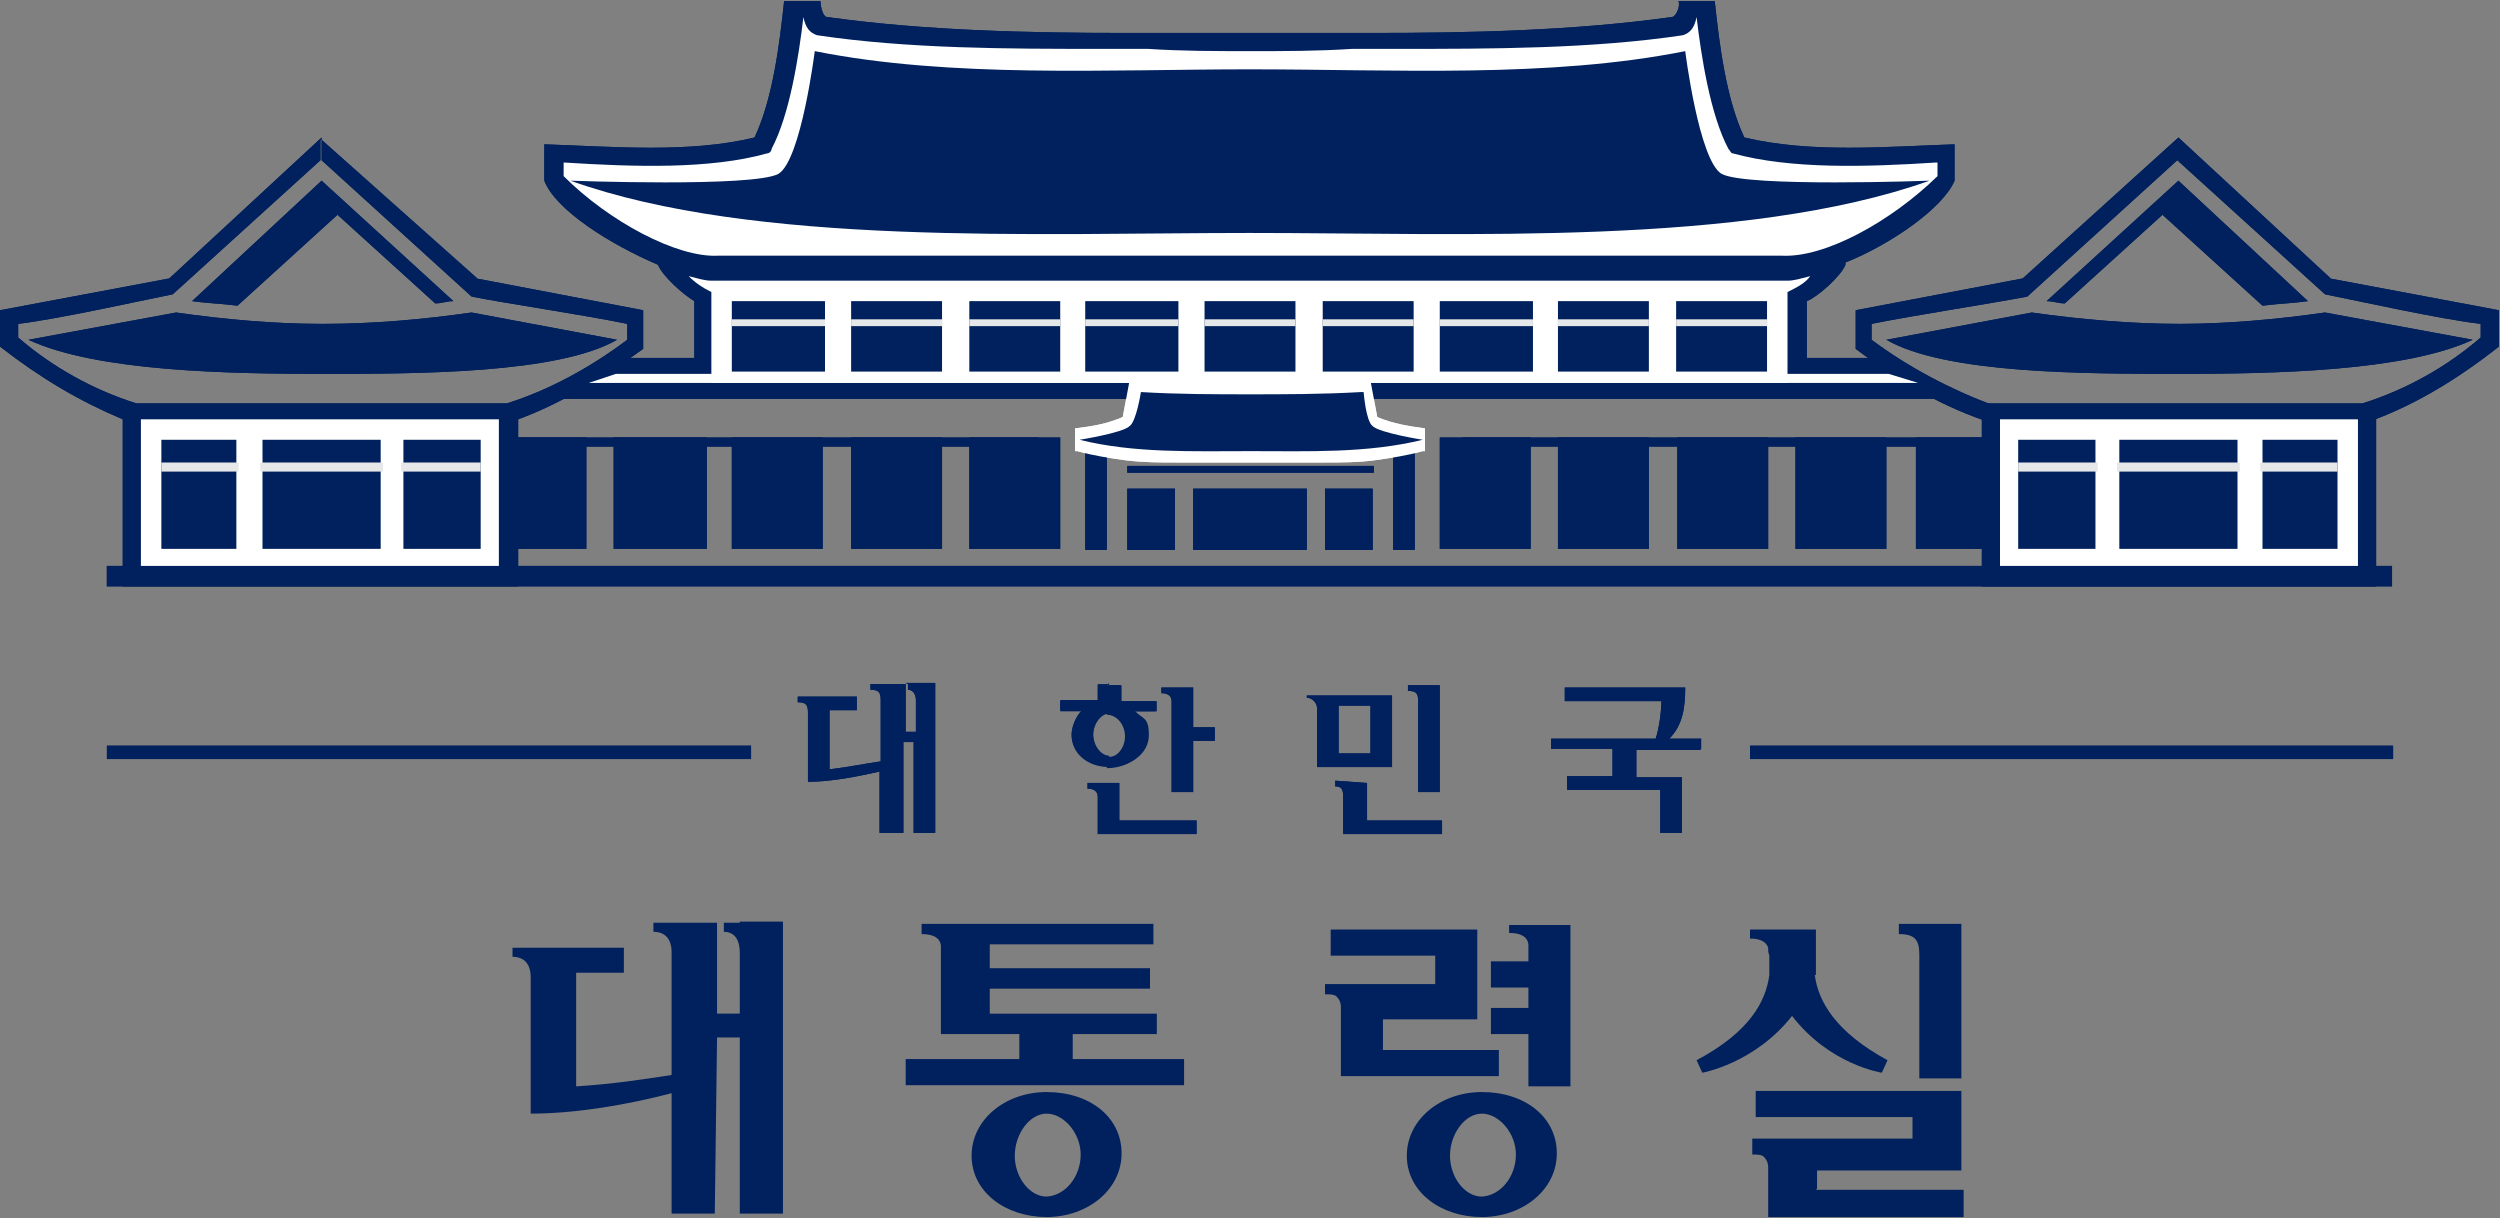 <?xml version="1.0" encoding="UTF-8"?><svg id="Layer_2" xmlns="http://www.w3.org/2000/svg" viewBox="0 0 220 107.2"><rect x="0" y="0" width="220" height="107.2" fill="#808080" stroke="none"/><defs><style>.cls-1,.cls-2{fill:#00215d;}.cls-3{fill:#fff;}.cls-2{fill-rule:evenodd;}.cls-4{fill:#e6e7e8;}</style></defs><g id="_레이어_1"><rect class="cls-1" x="9.4" y="65.6" width="56.7" height="1.2"/><rect class="cls-1" x="154" y="65.6" width="56.6" height="1.2"/><path class="cls-1" d="m29.7,18.9l8.6,7.8c.6,0,1-.2,1.6-.2l-11.6-10.6-11.4,10.6c1.4.2,2.4.2,4,.4l8.8-8Z"/><path class="cls-1" d="m28.3,28.5c-4.2,0-8.6-.4-12.8-1l-13,2.4c6,2.8,17.7,3,25.9,3s20.7,0,25.9-3l-12.8-2.4c-4.2.6-8.6,1-13,1Z"/><path class="cls-1" d="m42,24.5l-13.7-12.2v1.8l13.2,12c3,.6,9.8,1.6,13.7,2.4v1.4c-3.2,2.4-6.8,4.4-10.6,5.6h-16.3v16.1h17.3v-14.7c3.8-1.4,7.4-3.6,11-6.2v-1.8h0v-1.6l-14.7-2.8Zm-13.7-12.2v-.2l-13.4,12.4L0,27.3v3.2c3.6,2.8,7,4.8,10.8,6.4v14.7h17.5v-16.1H12c-3.8-1.2-7.4-3.2-10.4-5.8v-1.2c3.4-.4,10.6-2,13.6-2.6l13-11.8h0v-1.8Z"/><path class="cls-1" d="m166.2,31.5h-7.2v-5c1-.4,3-2.2,3.4-3.2v-.2c4-1.6,8.6-4.8,9.6-7.2v-3.2c-6,.2-12.6.8-18.5-.6-1.6-3.4-2.2-8.2-2.6-12h-3.2c.2.4-.2,1.4-.6,1.4-8.6,1.2-17.7,1.4-26.5,1.4h-21.3c-8.8,0-17.9-.2-26.5-1.4-.4,0-.6-1-.6-1.4h-3.2c-.4,3.8-1,8.6-2.6,12-5.8,1.4-12.4.8-18.5.6v3.2c1,2.6,5.8,5.6,10,7.4.4,1,2.2,2.6,3.2,3.2v5h-7.4l-6.4,3.6h125.3l-6.4-3.6Z"/><rect class="cls-4" x="12.4" y="36.9" width="31.5" height="13"/><rect class="cls-1" x="99.2" y="41" width="21.7" height=".6"/><path class="cls-1" d="m85.3,38.5h8v9.8h-8v-9.8Z"/><path class="cls-1" d="m74.9,38.5h8v9.8h-8v-9.8Z"/><path class="cls-1" d="m64.4,38.5h8v9.8h-8v-9.8Z"/><path class="cls-1" d="m54,38.5h8.2v9.8h-8.2v-9.8Z"/><rect class="cls-1" x="44.6" y="38.5" width="7" height="9.8"/><rect class="cls-1" x="44.4" y="38.5" width="47" height=".8"/><path class="cls-1" d="m203.1,26.5l-11.4-10.6-11.6,10.6c.6,0,1,.2,1.6.2l8.6-7.8,8.8,8c1.6-.2,2.6-.2,4-.4Z"/><path class="cls-1" d="m191.7,32.9c8.2,0,19.9-.2,25.9-3l-13-2.4c-4.2.6-8.6,1-12.8,1s-8.8-.4-13-1l-12.8,2.4c5.2,3,17.5,3,25.9,3Z"/><rect class="cls-1" x="174.4" y="35.5" width="34.7" height="16.1"/><rect class="cls-4" x="176" y="36.9" width="31.5" height="13"/><path class="cls-1" d="m205.1,24.5l-13.4-12.4-13.7,12.4-14.7,2.8c0,3.8,0-.6,0,3.4,4,3,7.8,5.2,12.2,6.6v-1.6c-3.8-1.4-7.6-3.4-10.8-5.8v-1.4c4-.8,10.6-1.8,13.7-2.4l13.2-12,13,11.8c3,.6,10.2,2.2,13.7,2.6v1.2c-3,2.6-6.6,4.6-10.4,5.8v1.8c4.2-1.4,8.2-3.8,12-6.8v-3.2l-14.9-2.8Z"/><path class="cls-1" d="m134.7,38.5h-8v9.8h8v-9.8Z"/><path class="cls-1" d="m145.1,38.5h-8v9.8h8v-9.8Z"/><path class="cls-1" d="m155.6,38.5h-8v9.8h8v-9.8Z"/><path class="cls-1" d="m166,38.5h-8v9.8h8v-9.8Z"/><rect class="cls-1" x="168.6" y="38.5" width="6.8" height="9.8"/><rect class="cls-1" x="128.7" y="38.5" width="47" height=".8"/><rect class="cls-1" x="199.1" y="38.7" width="6.6" height="9.6"/><rect class="cls-1" x="177.6" y="38.7" width="6.8" height="9.6"/><rect class="cls-1" x="186.5" y="38.7" width="10.4" height="9.6"/><rect class="cls-4" x="198.9" y="40.7" width="6.8" height=".8"/><rect class="cls-4" x="177.6" y="40.7" width="7" height=".8"/><rect class="cls-4" x="186.3" y="40.7" width="10.8" height=".8"/><path class="cls-1" d="m9.4,49.8h201.1v1.8H9.4v-1.8Z"/><path class="cls-1" d="m99.2,43h4.2v5.4h-4.2v-5.4h0Zm5.8,0h10v5.4h-10v-5.4h0Zm11.6,0h4.2v5.4h-4.2v-5.4Z"/><polygon class="cls-1" points="95.5 38.5 97.2 38.5 122.8 38.5 124.5 38.5 124.5 48.4 122.6 48.4 122.6 39.7 97.4 39.7 97.4 48.4 95.5 48.4 95.5 38.5"/><path class="cls-4" d="m62.6,24.7h94.7c.6,0,1.2-.2,2-.4-.4.6-1.2,1-2,1.4v8H62.6v-8c-.8-.4-1.4-.8-2-1.4.8.2,1.4.4,2,.4Z"/><rect class="cls-1" x="64.4" y="26.5" width="8.2" height="6.2"/><rect class="cls-4" x="64.4" y="28.1" width="8.2" height=".6"/><path class="cls-1" d="m74.9,26.5h8v6.2h-8v-6.2Z"/><path class="cls-1" d="m85.3,26.5h8v6.2h-8v-6.2Z"/><path class="cls-1" d="m95.5,26.5h8.2v6.2h-8.2v-6.2Z"/><path class="cls-1" d="m106,26.5h8v6.2h-8v-6.2Z"/><path class="cls-1" d="m116.4,26.5h8v6.2h-8v-6.2Z"/><path class="cls-1" d="m126.7,26.5h8.2v6.2h-8.2v-6.2Z"/><path class="cls-1" d="m137.1,26.5h8v6.2h-8v-6.2Z"/><rect class="cls-1" x="147.5" y="26.5" width="8" height="6.2"/><path class="cls-4" d="m74.9,28.1h8v.6h-8v-.6Z"/><path class="cls-4" d="m85.3,28.1h8v.6h-8v-.6Z"/><path class="cls-4" d="m95.5,28.1h8.2v.6h-8.2v-.6Z"/><path class="cls-4" d="m106,28.1h8v.6h-8v-.6Z"/><path class="cls-4" d="m116.4,28.1h8v.6h-8v-.6Z"/><path class="cls-4" d="m126.7,28.1h8.2v.6h-8.2v-.6Z"/><path class="cls-4" d="m137.1,28.1h8v.6h-8v-.6Z"/><rect class="cls-4" x="147.5" y="28.1" width="8" height=".6"/><polygon class="cls-4" points="54.2 32.9 84.1 32.9 136.3 32.9 166.2 32.9 168.8 33.7 136.3 33.7 84.1 33.7 51.8 33.7 54.2 32.9"/><path class="cls-4" d="m110,33.5c-3.4,0-7.2.2-10.6,0l-.6,3.2c-1.4.6-2.6.8-4.2,1v2h.2c1.4.4,2.8.6,4.2.8,1.6.2,3,.2,4.4.2h13.2c1.4,0,3,0,4.4-.2,1.4-.2,2.8-.4,4.2-.8h.2v-2c-1.4-.2-2.8-.4-4.2-1l-.6-3.2c-3.6.2-8,0-10.6,0Z"/><path class="cls-1" d="m119.8,34.5c-3.4.2-7,.2-9.8.2s-6.4,0-9.6-.2c0,0-.4,2.6-1,3-.6.6-4.4,1.2-4.4,1.2,4.8,1.2,10,1,15.1,1s10.2.2,15.1-1c0,0-3.8-.6-4.4-1.2-.6-.4-.8-3-.8-3Z"/><path class="cls-4" d="m170.4,14.3c-6.2.4-12.8.6-17.9-.8-.2,0-.2-.2-.4-.4-1.6-3-2.4-8.2-2.8-11.6-.2,1-.6,1.4-1.2,1.6-8,1.2-16.9,1.2-24.9,1.2h-4.2c-3,.2-6,.2-9,.2h0v1.6h0c12.6,0,26.3.8,38.3-1.6,0,0,1.2,9.6,3.2,10.8,2.2,1.2,18.3.6,18.3.6-16.3,5.8-41.1,4.6-59.8,4.6h0v2h46.8c3.8.2,9.6-3,13.7-7v-1.2Zm-60.4-9.8h0c-3,0-6,0-9-.2h-4.2c-8,0-16.9,0-24.9-1.2-.6-.2-1-.6-1.2-1.6-.4,3.4-1.2,8.6-2.8,11.6,0,.2-.2.4-.4.4-5,1.4-11.6,1.2-17.9.8v1.2c4,4,10,7.2,13.6,7h46.8v-2c-18.7,0-43.6,1.2-59.8-4.6,0,0,16.1.6,18.3-.6,2-1.2,3.2-10.8,3.2-10.8,12,2.4,25.9,1.6,38.3,1.6v-1.6Z"/><rect class="cls-1" x="14.2" y="38.7" width="6.6" height="9.6"/><rect class="cls-1" x="35.5" y="38.7" width="6.8" height="9.6"/><rect class="cls-1" x="23.1" y="38.7" width="10.4" height="9.6"/><rect class="cls-4" x="14.2" y="40.7" width="6.8" height=".8"/><rect class="cls-4" x="35.3" y="40.7" width="7" height=".8"/><rect class="cls-4" x="22.9" y="40.7" width="10.8" height=".8"/><path class="cls-1" d="m29.7,18.9l8.6,7.8c.6,0,1-.2,1.6-.2l-11.6-10.6-11.4,10.6c1.4.2,2.4.2,4,.4l8.8-8Z"/><path class="cls-1" d="m28.3,28.5c-4.2,0-8.6-.4-12.8-1l-13,2.4c6,2.8,17.7,3,25.9,3s20.7,0,25.9-3l-12.8-2.4c-4.2.6-8.6,1-13,1Z"/><path class="cls-1" d="m42,24.5l-13.7-12.2v1.8l13.2,12c3,.6,9.8,1.6,13.7,2.4v1.4c-3.2,2.4-6.8,4.4-10.6,5.6h-16.3v16.1h17.3v-14.7c3.8-1.4,7.4-3.6,11-6.2v-1.8h0v-1.6l-14.7-2.8Zm-13.7-12.2v-.2l-13.4,12.4L0,27.3v3.2c3.6,2.8,7,4.8,10.8,6.4v14.7h17.5v-16.1H12c-3.8-1.2-7.4-3.2-10.4-5.8v-1.2c3.4-.4,10.6-2,13.6-2.6l13-11.8h0v-1.8Z"/><path class="cls-1" d="m166.2,31.5h-7.2v-5c1-.4,3-2.2,3.4-3.2v-.2c4-1.6,8.6-4.8,9.6-7.2v-3.2c-6,.2-12.6.8-18.5-.6-1.6-3.4-2.2-8.2-2.6-12h-3.2c.2.4-.2,1.4-.6,1.4-8.6,1.2-17.7,1.4-26.5,1.4h-21.3c-8.8,0-17.9-.2-26.5-1.4-.4,0-.6-1-.6-1.4h-3.2c-.4,3.8-1,8.6-2.6,12-5.8,1.4-12.4.8-18.5.6v3.2c1,2.6,5.8,5.6,10,7.4.4,1,2.2,2.6,3.2,3.2v5h-7.4l-6.4,3.6h125.3l-6.4-3.6Z"/><rect class="cls-3" x="12.4" y="36.9" width="31.5" height="13"/><rect class="cls-1" x="99.2" y="41" width="21.7" height=".6"/><path class="cls-1" d="m85.3,38.5h8v9.8h-8v-9.8Z"/><path class="cls-1" d="m74.9,38.5h8v9.8h-8v-9.8Z"/><path class="cls-1" d="m64.4,38.5h8v9.8h-8v-9.8Z"/><path class="cls-1" d="m54,38.5h8.2v9.8h-8.2v-9.8Z"/><rect class="cls-1" x="44.6" y="38.5" width="7" height="9.8"/><rect class="cls-1" x="44.4" y="38.5" width="47" height=".8"/><path class="cls-1" d="m203.1,26.5l-11.4-10.6-11.6,10.6c.6,0,1,.2,1.6.2l8.6-7.8,8.8,8c1.6-.2,2.6-.2,4-.4Z"/><path class="cls-1" d="m191.7,32.9c8.2,0,19.9-.2,25.9-3l-13-2.4c-4.2.6-8.6,1-12.8,1s-8.8-.4-13-1l-12.8,2.4c5.2,3,17.5,3,25.9,3Z"/><rect class="cls-1" x="174.4" y="35.5" width="34.7" height="16.1"/><rect class="cls-3" x="176" y="36.9" width="31.5" height="13"/><path class="cls-1" d="m205.1,24.5l-13.4-12.4-13.7,12.4-14.7,2.8c0,3.8,0-.6,0,3.4,4,3,7.8,5.2,12.2,6.6v-1.6c-3.8-1.4-7.6-3.4-10.8-5.8v-1.4c4-.8,10.6-1.8,13.7-2.4l13.2-12,13,11.8c3,.6,10.2,2.2,13.7,2.6v1.2c-3,2.6-6.6,4.6-10.4,5.8v1.8c4.2-1.4,8.2-3.8,12-6.8v-3.2l-14.9-2.8Z"/><path class="cls-1" d="m134.7,38.5h-8v9.8h8v-9.8Z"/><path class="cls-1" d="m145.1,38.5h-8v9.8h8v-9.8Z"/><path class="cls-1" d="m155.6,38.5h-8v9.8h8v-9.8Z"/><path class="cls-1" d="m166,38.5h-8v9.8h8v-9.8Z"/><rect class="cls-1" x="168.6" y="38.5" width="6.8" height="9.8"/><rect class="cls-1" x="128.7" y="38.5" width="47" height=".8"/><rect class="cls-1" x="199.1" y="38.7" width="6.6" height="9.6"/><rect class="cls-1" x="177.6" y="38.7" width="6.8" height="9.6"/><rect class="cls-1" x="186.5" y="38.7" width="10.4" height="9.6"/><rect class="cls-4" x="198.9" y="40.7" width="6.8" height=".8"/><rect class="cls-4" x="177.6" y="40.7" width="7" height=".8"/><rect class="cls-4" x="186.3" y="40.7" width="10.8" height=".8"/><path class="cls-1" d="m9.4,49.8h201.1v1.8H9.4v-1.8Z"/><path class="cls-1" d="m99.2,43h4.2v5.4h-4.2v-5.4h0Zm5.8,0h10v5.4h-10v-5.4h0Zm11.6,0h4.2v5.4h-4.2v-5.4Z"/><polygon class="cls-1" points="95.5 38.5 97.2 38.5 122.8 38.5 124.5 38.5 124.5 48.4 122.6 48.4 122.6 39.7 97.4 39.7 97.4 48.4 95.5 48.4 95.5 38.5"/><path class="cls-3" d="m62.6,24.7h94.7c.6,0,1.2-.2,2-.4-.4.6-1.2,1-2,1.4v8H62.6v-8c-.8-.4-1.4-.8-2-1.4.8.2,1.4.4,2,.4Z"/><rect class="cls-1" x="64.4" y="26.5" width="8.2" height="6.2"/><rect class="cls-4" x="64.4" y="28.1" width="8.2" height=".6"/><path class="cls-1" d="m74.9,26.5h8v6.2h-8v-6.2Z"/><path class="cls-1" d="m85.3,26.5h8v6.2h-8v-6.2Z"/><path class="cls-1" d="m95.5,26.5h8.2v6.2h-8.2v-6.2Z"/><path class="cls-1" d="m106,26.5h8v6.2h-8v-6.2Z"/><path class="cls-1" d="m116.4,26.5h8v6.2h-8v-6.2Z"/><path class="cls-1" d="m126.7,26.5h8.2v6.2h-8.2v-6.2Z"/><path class="cls-1" d="m137.1,26.5h8v6.2h-8v-6.2Z"/><rect class="cls-1" x="147.5" y="26.5" width="8" height="6.2"/><path class="cls-4" d="m74.9,28.1h8v.6h-8v-.6Z"/><path class="cls-4" d="m85.3,28.1h8v.6h-8v-.6Z"/><path class="cls-4" d="m95.5,28.1h8.2v.6h-8.2v-.6Z"/><path class="cls-4" d="m106,28.1h8v.6h-8v-.6Z"/><path class="cls-4" d="m116.4,28.1h8v.6h-8v-.6Z"/><path class="cls-4" d="m126.7,28.1h8.2v.6h-8.2v-.6Z"/><path class="cls-4" d="m137.1,28.1h8v.6h-8v-.6Z"/><rect class="cls-4" x="147.5" y="28.1" width="8" height=".6"/><polygon class="cls-3" points="54.2 32.9 84.1 32.9 136.3 32.9 166.2 32.9 168.8 33.7 136.3 33.7 84.1 33.7 51.8 33.7 54.2 32.9"/><path class="cls-3" d="m110,33.5c-3.4,0-7.2.2-10.6,0l-.6,3.2c-1.4.6-2.6.8-4.2,1v2h.2c1.4.4,2.8.6,4.2.8,1.6.2,3,.2,4.4.2h13.2c1.4,0,3,0,4.4-.2,1.4-.2,2.8-.4,4.2-.8h.2v-2c-1.4-.2-2.8-.4-4.2-1l-.6-3.2c-3.6.2-8,0-10.6,0Z"/><path class="cls-1" d="m119.8,34.5c-3.4.2-7,.2-9.8.2s-6.4,0-9.6-.2c0,0-.4,2.6-1,3-.6.6-4.4,1.2-4.4,1.2,4.8,1.2,10,1,15.1,1s10.2.2,15.1-1c0,0-3.8-.6-4.4-1.2-.6-.4-.8-3-.8-3Z"/><path class="cls-3" d="m170.4,14.3c-6.2.4-12.8.6-17.9-.8-.2,0-.2-.2-.4-.4-1.6-3-2.4-8.2-2.8-11.6-.2,1-.6,1.4-1.2,1.6-8,1.2-16.9,1.2-24.9,1.2h-4.2c-3,.2-6,.2-9,.2h0v1.6h0c12.6,0,26.3.8,38.3-1.6,0,0,1.2,9.6,3.2,10.8,2.2,1.2,18.3.6,18.3.6-16.3,5.8-41.1,4.6-59.8,4.6h0v2h46.8c3.8.2,9.6-3,13.7-7v-1.2Zm-60.4-9.8h0c-3,0-6,0-9-.2h-4.2c-8,0-16.9,0-24.9-1.2-.6-.2-1-.6-1.2-1.6-.4,3.4-1.2,8.6-2.8,11.6,0,.2-.2.4-.4.4-5,1.4-11.6,1.2-17.9.8v1.2c4,4,10,7.2,13.6,7h46.8v-2c-18.7,0-43.6,1.2-59.8-4.6,0,0,16.1.6,18.3-.6,2-1.2,3.2-10.8,3.2-10.8,12,2.4,25.9,1.6,38.3,1.6v-1.6Z"/><rect class="cls-1" x="14.2" y="38.7" width="6.6" height="9.6"/><rect class="cls-1" x="35.5" y="38.7" width="6.8" height="9.6"/><rect class="cls-1" x="23.1" y="38.7" width="10.4" height="9.6"/><rect class="cls-4" x="14.2" y="40.7" width="6.8" height=".8"/><rect class="cls-4" x="35.3" y="40.7" width="7" height=".8"/><rect class="cls-4" x="22.9" y="40.7" width="10.8" height=".8"/><path class="cls-2" d="m105,64v-3.5h-2.8v.5c.5,0,.9.2.9.7v8h1.9v-4.5h1.9v-1.2h-1.9Z"/><path class="cls-2" d="m98.5,68.9h-2.8v.5c.5,0,.9.2.9.7v3.3h8.7v-1.2h-6.8v-3.3Z"/><path class="cls-2" d="m101.8,61.7h-3.1v-1.4h-2.1v1.4h-3.3v.9h1.9c-.5.5-.9,1.4-.9,2.1,0,1.6,1.4,2.8,3.3,2.8s3.5-1.2,3.5-2.8-.5-1.4-1.2-2.1h1.9v-.9Zm-4.2,4.9c-.7,0-1.4-.9-1.4-1.9s.7-1.9,1.4-1.9,1.6.9,1.6,1.9-.7,1.9-1.6,1.9Z"/><path class="cls-2" d="m79.9,60.2v.5c.5,0,.7.5.7.9v2.8h-.9v-4.2h-3.1v.5c.7,0,.9.2.9.9v5.4c-1.4.2-2.8.5-4.5.7v-5.2h2.4v-1.2h-5.2v.5c.7,0,.9.2.9.9v6.1c2.1,0,4.5-.5,6.3-.9v5.4h2.1v-8h.9v8h1.9v-13.2h-2.6Z"/><path class="cls-2" d="m124.8,61.7v8h1.9v-9.4h-2.8v.5c.7,0,.9.2.9.9Z"/><path class="cls-2" d="m120.3,72.2v-3.3l-2.8-.2v.5c.5,0,.7.2.7.9v3.3h8.7v-1.2h-6.6Z"/><path class="cls-2" d="m119.2,67.5h3.3v-6.3h-3.3v.9h1.4v4.2h-1.4v1.2Zm-3.3,0h3.3v-1.2h-1.4v-4.2h1.4v-.9h-4.2v.2c.5,0,.9.5.9.9v5.2Z"/><path class="cls-2" d="m149.7,65.9v-.9h-2.8c1.2-1.2,1.4-2.8,1.4-4.5h-10.6v1.2h8.5c0,.9-.2,2.4-.5,3.3h-9.2v.9h5.4v2.4h-4v1.2h8.2v3.8h1.9v-4.9h-4v-2.4h5.6Z"/><path class="cls-2" d="m105,64v-3.5h-2.8v.5c.5,0,.9.2.9.7v8h1.9v-4.5h1.9v-1.2h-1.9Z"/><path class="cls-2" d="m98.5,68.9h-2.8v.5c.5,0,.9.2.9.7v3.3h8.7v-1.2h-6.8v-3.3Z"/><path class="cls-2" d="m101,64.7c0-.7-.5-1.4-1.2-2.1h1.9v-.9h-3.1v-1.4h-1.2v2.6h0c.9,0,1.6.9,1.6,1.9s-.7,1.9-1.6,1.9v.9c1.9,0,3.5-1.2,3.5-2.8Zm-3.5-4.5h-.9v1.4h-3.3v.9h1.9c-.5.5-.9,1.4-.9,2.1,0,1.6,1.4,2.8,3.3,2.8h0v-.9h0c-.7,0-1.4-.9-1.4-1.9s.7-1.9,1.4-1.9v-2.6Z"/><path class="cls-2" d="m79.9,60.2v.5c.5,0,.7.5.7.9v2.8h-.9v-4.2h-3.1v.5c.7,0,.9.2.9.9v5.4c-1.4.2-2.8.5-4.5.7v-5.2h2.4v-1.2h-5.2v.5c.7,0,.9.2.9.9v6.1c2.1,0,4.5-.5,6.3-.9v5.4h2.1v-8h.9v8h1.9v-13.2h-2.6Z"/><path class="cls-2" d="m124.8,61.7v8h1.9v-9.4h-2.8v.5c.7,0,.9.2.9.9Z"/><path class="cls-2" d="m120.3,72.2v-3.3l-2.8-.2v.5c.5,0,.7.2.7.9v3.3h8.7v-1.2h-6.6Z"/><path class="cls-2" d="m119.2,67.5h3.3v-6.3h-3.3v.9h1.4v4.2h-1.4v1.2Zm-3.3,0h3.3v-1.2h-1.4v-4.2h1.4v-.9h-4.2v.2c.5,0,.9.5.9.9v5.2Z"/><path class="cls-2" d="m149.7,65.9v-.9h-2.8c1.2-1.2,1.4-2.8,1.4-4.5h-10.6v1.2h8.5c0,.9-.2,2.4-.5,3.3h-9.2v.9h5.4v2.4h-4v1.2h8.2v3.8h1.9v-4.9h-4v-2.4h5.6Z"/><path class="cls-2" d="m92.1,96.1c-3.6,0-6.6,2.4-6.6,5.6s3,5.4,6.6,5.4,6.6-2.4,6.6-5.6-2.8-5.4-6.6-5.4Zm0,9.2c-1.5,0-2.8-1.7-2.8-3.6s1.3-3.7,2.8-3.7,3,1.7,3,3.6-1.3,3.6-3,3.7Z"/><path class="cls-1" d="m94.4,93.2v-2.2h7.4v-1.8h-14.7v-2.2h14.1v-1.8h-14.1v-2.1h14.4v-1.8h-20.4v.9c1,0,1.6.3,1.7,1v7.8s6.9,0,6.9,0v2.2h-10v2.3h24.5v-2.3h-10Z"/><path class="cls-2" d="m130.4,96.1c-3.6,0-6.6,2.4-6.6,5.6s3,5.4,6.6,5.4,6.6-2.4,6.6-5.6-2.8-5.4-6.6-5.4Zm0,9.2c-1.5,0-2.8-1.7-2.8-3.6s1.3-3.7,2.8-3.7,3,1.7,3,3.6-1.3,3.6-3,3.7Z"/><path class="cls-1" d="m132.8,81.3v.8c1,0,1.6.3,1.7,1v1.5h-3.3v2.3h3.3v1.8h-3.3v2.3h3.3v4.6h3.7v-14.2h-5.4Z"/><path class="cls-1" d="m121.7,92.4v-2.7h8.3s0-7.9,0-7.9h-12.9v2.3h9.2v2.5h-9.7v.9h.3c.4,0,.7.1.8.3.2.2.3.5.3.8v6.1s13.9,0,13.9,0v-2.3h-10.3Z"/><path class="cls-2" d="m168.9,84v10.9h3.7v-13.6h-5.5v.9c1.4,0,1.8.5,1.8,1.8Z"/><path class="cls-1" d="m159.9,104.6v-1.6h12.7v-7h-18.1v2.3h13.8v1.9h-14.1v1.4h.3c.4,0,.7.1.8.3.2.2.3.5.3.8v4.4h17.2v-2.4h-13Z"/><path class="cls-1" d="m159.8,85.8c0-.6,0-4,0-4h-5.8v.8s1.3-.1,1.6.8c0,.3,0,.4.1.7,0,.5,0,1.1,0,1.7-.3,2.3-1.7,5-6.4,7.5l.5,1.1s4.6-.8,7.9-5c3.3,4.3,7.9,5,7.9,5l.5-1.1c-4.6-2.5-6.1-5.2-6.4-7.5Z"/><path class="cls-2" d="m65.1,81.2h-1.4v.8c1,0,1.4.8,1.4,1.8v5.4h-2v-8h-5.6v.8c1,0,1.6.6,1.6,1.8v10.8c-2.6.4-5.2.8-8.4,1v-10h4.2v-2.2h-9.8v.8c1,0,1.6.6,1.6,1.8v12c4,0,8.6-.8,12.4-1.8v10.6h3.8l.2-15.5h2v15.5h3.8v-25.7h-3.8Z"/></g></svg>